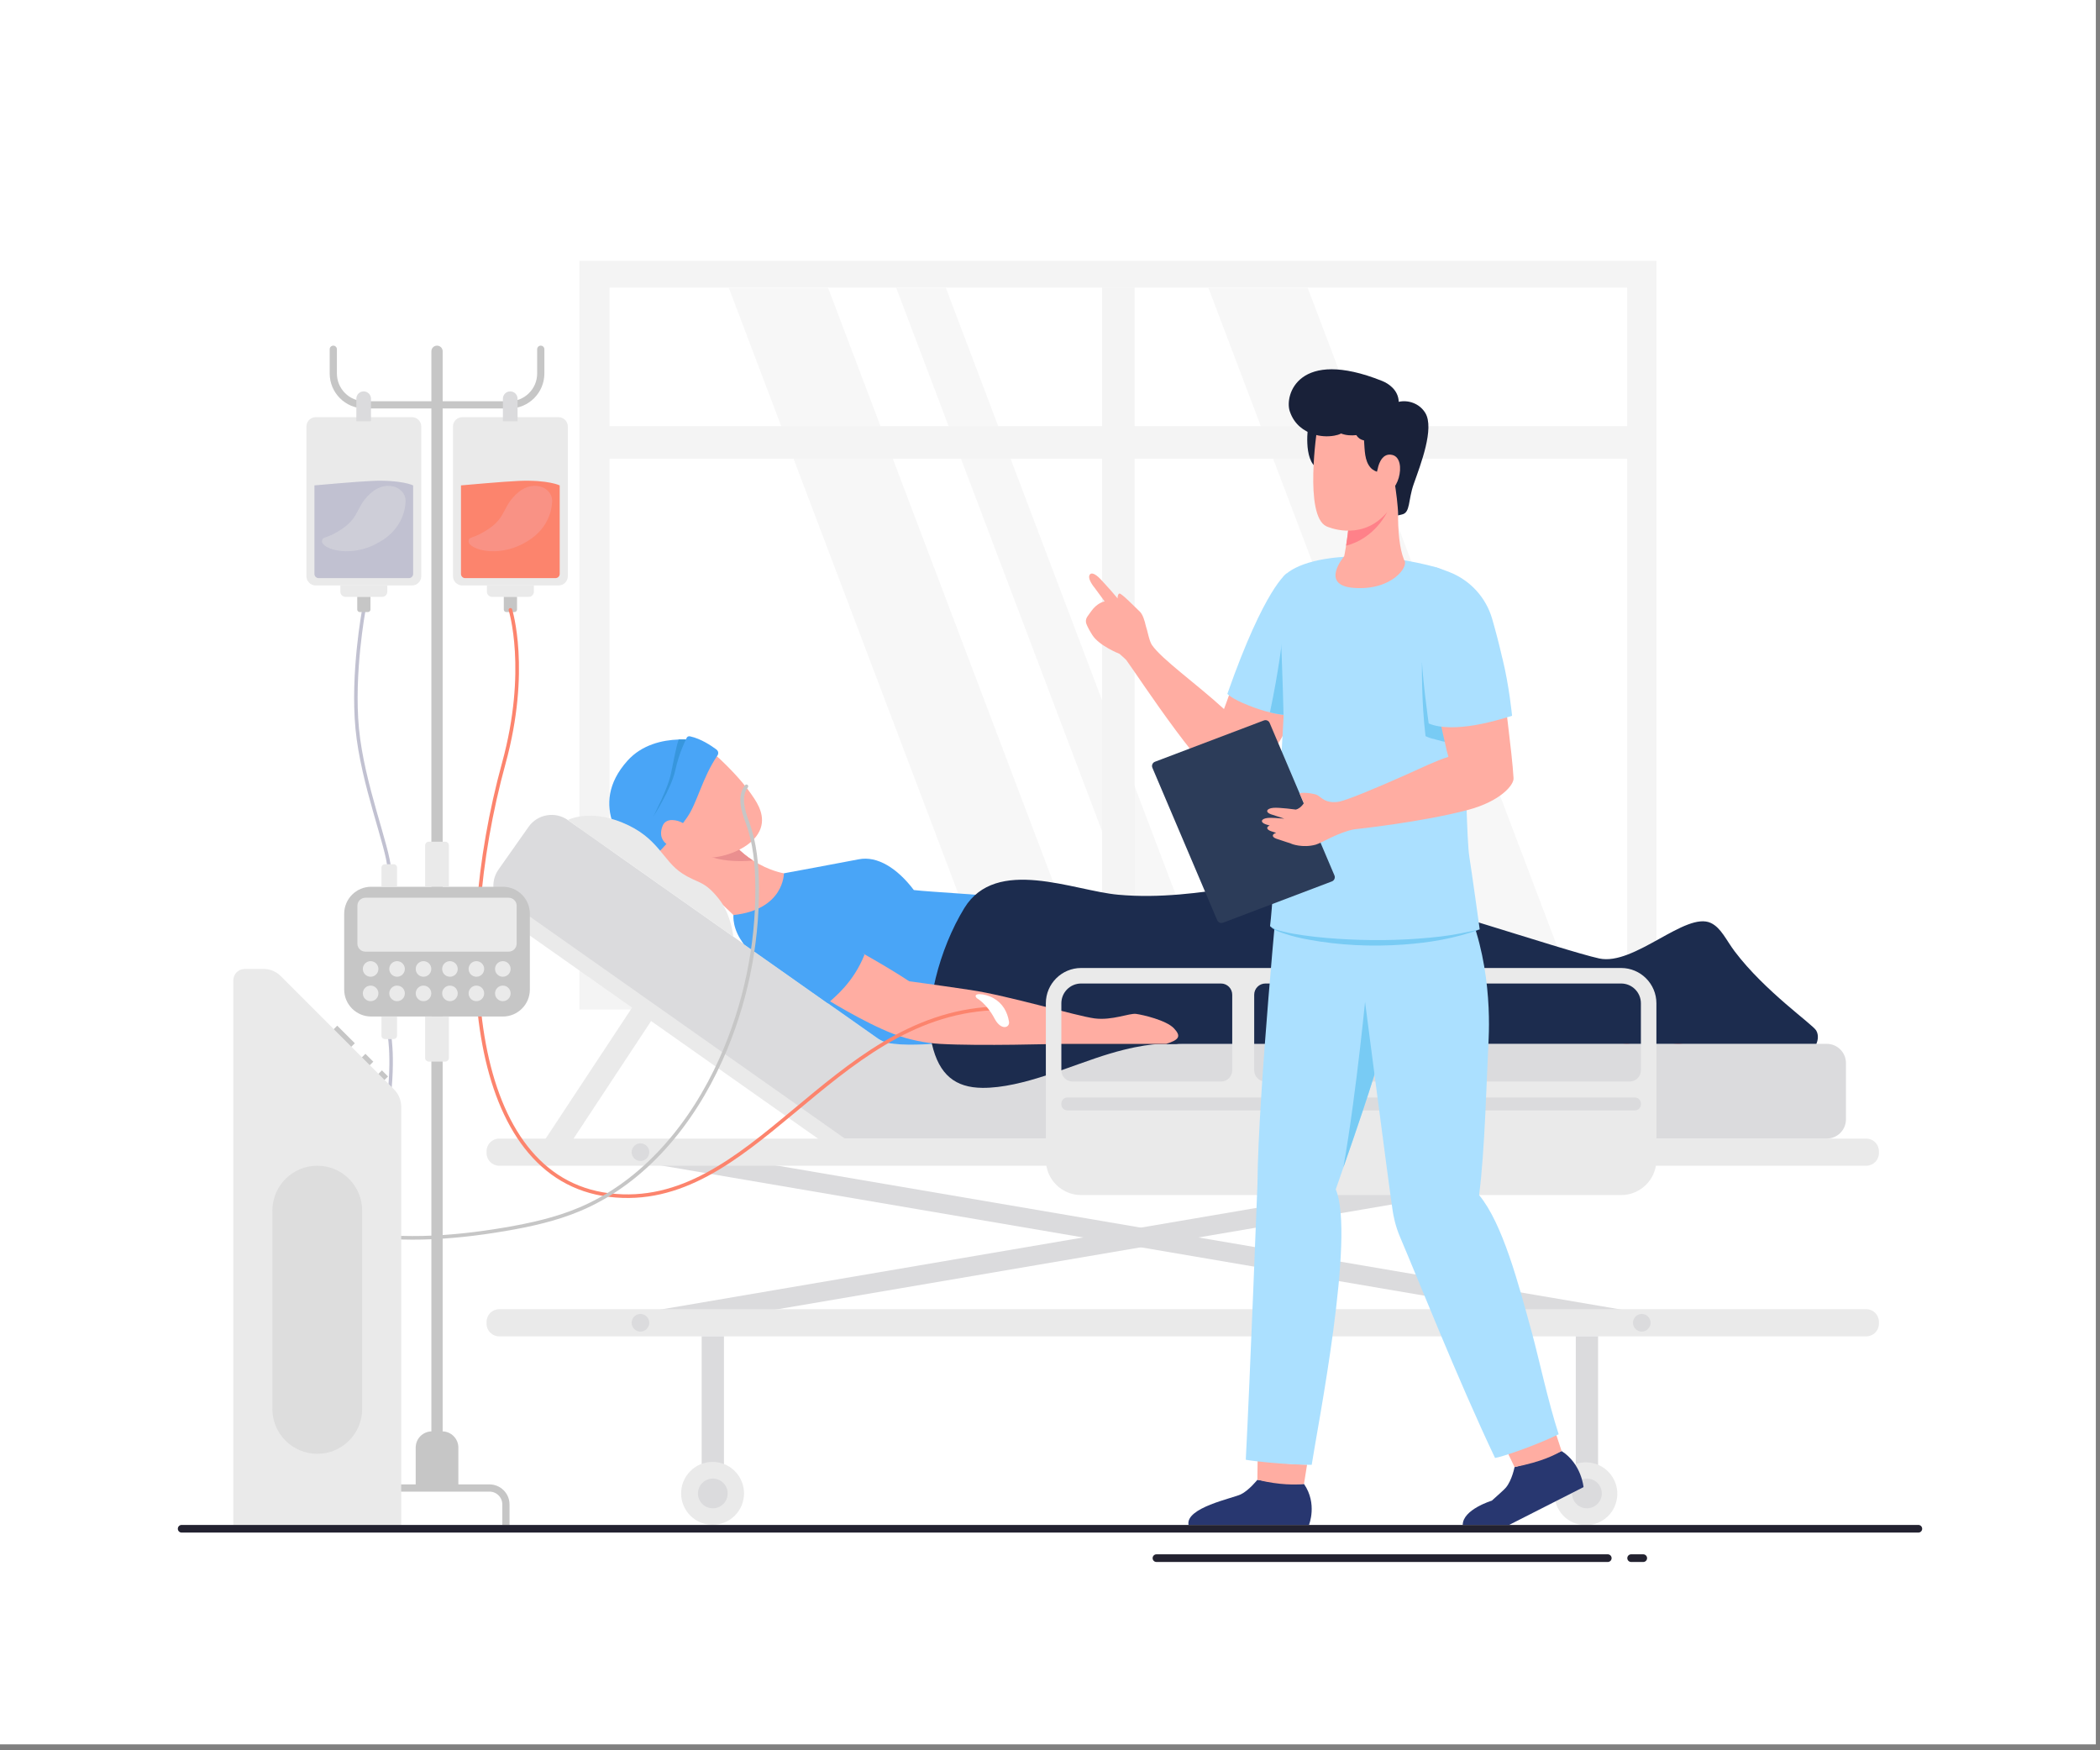 <svg xmlns="http://www.w3.org/2000/svg" xmlns:xlink="http://www.w3.org/1999/xlink" x="0px" y="0px" viewBox="0 0 600 500" style="enable-background:new 0 0 600 500;" xml:space="preserve"><rect x="0" y="0" width="600" height="500" fill="#808080" stroke="none"/><g id="BACKGROUND">	<g id="XMLID_63_">		<rect id="XMLID_64_" x="-1.186" y="-1.695" style="fill:#FFFFFF;" width="600" height="500"></rect>	</g></g><g id="OBJECTS">	<g id="XMLID_4_">		<g id="XMLID_27_" style="opacity:0.7;">			<rect id="XMLID_58_" x="165.561" y="74.519" style="fill:#EFEFEF;" width="307.698" height="213.872"></rect>			<rect id="XMLID_57_" x="174.148" y="82.137" style="fill:#FFFFFF;" width="290.755" height="197.995"></rect>			<polygon id="XMLID_56_" style="fill:#F4F4F4;" points="311.582,280.131 283.209,280.131 208.195,82.137 236.568,82.137    "></polygon>			<polygon id="XMLID_55_" style="fill:#F4F4F4;" points="448.61,280.131 420.237,280.131 345.224,82.137 373.597,82.137    "></polygon>			<polygon id="XMLID_54_" style="fill:#F4F4F4;" points="345.224,280.131 331.037,280.131 256.024,82.137 270.21,82.137    "></polygon>							<rect id="XMLID_43_" x="314.019" y="-21.675" transform="matrix(-1.836970e-16 1 -1 -1.836970e-16 445.062 -192.27)" style="fill:#EFEFEF;" width="9.295" height="296.141"></rect>			<rect id="XMLID_28_" x="314.878" y="82.137" style="fill:#EFEFEF;" width="9.295" height="198.112"></rect>		</g>		<g id="XMLID_334_">			<g id="XMLID_287_">				<g id="XMLID_261_">					<path id="XMLID_268_" style="fill:#DBDBDD;" d="M468.831,380.644c-0.155,0-0.311-0.013-0.468-0.039l-285.797-48.741      c-1.507-0.257-2.522-1.689-2.264-3.196c0.258-1.507,1.685-2.512,3.195-2.265l285.796,48.741      c1.508,0.257,2.522,1.689,2.265,3.195C471.328,379.69,470.156,380.644,468.831,380.644z"></path>				</g>				<g id="XMLID_259_">					<path id="XMLID_267_" style="fill:#DBDBDD;" d="M183.028,380.644c-1.325,0-2.496-0.954-2.727-2.304      c-0.257-1.507,0.757-2.938,2.264-3.195l285.797-48.741c1.505-0.247,2.938,0.758,3.196,2.265      c0.256,1.507-0.757,2.938-2.265,3.196l-285.796,48.741C183.339,380.631,183.182,380.644,183.028,380.644z"></path>				</g>				<path id="XMLID_1_" style="fill:#EAEAEA;" d="M533.225,333.012H142.627c-1.992,0-3.606-1.614-3.606-3.606v-0.542     c0-1.992,1.615-3.606,3.606-3.606h390.599c1.992,0,3.606,1.614,3.606,3.606v0.542     C536.831,331.397,535.217,333.012,533.225,333.012z"></path>				<path id="XMLID_260_" style="fill:#EAEAEA;" d="M533.225,381.753H142.627c-1.992,0-3.606-1.615-3.606-3.606v-0.542     c0-1.992,1.615-3.606,3.606-3.606h390.599c1.992,0,3.606,1.614,3.606,3.606v0.542     C536.831,380.138,535.217,381.753,533.225,381.753z"></path>				<path id="XMLID_262_" style="fill:#DBDBDD;" d="M521.912,298.188H255.689c-1.765,0-3.487-0.546-4.93-1.562l-88.521-62.366     c-3.636-2.561-8.66-1.691-11.221,1.945l-8.588,12.19c-2.561,3.636-1.691,8.659,1.945,11.221l90.954,64.079     c1.443,1.017,3.165,1.562,4.93,1.562h281.654c3.04,0,5.504-2.464,5.504-5.504v-16.062     C527.415,300.652,524.951,298.188,521.912,298.188z"></path>				<g id="XMLID_274_">					<g id="XMLID_273_">						<rect id="XMLID_266_" x="200.478" y="381.753" style="fill:#DBDBDD;" width="6.369" height="45.21"></rect>													<ellipse id="XMLID_271_" transform="matrix(0.707 -0.707 0.707 0.707 -242.023 268.969)" style="fill:#EAEAEA;" cx="203.662" cy="426.631" rx="8.992" ry="8.992"></ellipse>						<path id="XMLID_272_" style="fill:#DBDBDD;" d="M207.909,426.631c0,2.345-1.901,4.246-4.246,4.246       c-2.345,0-4.246-1.901-4.246-4.246c0-2.345,1.901-4.246,4.246-4.246C206.008,422.385,207.909,424.286,207.909,426.631z"></path>					</g>					<g id="XMLID_275_">						<rect id="XMLID_278_" x="450.225" y="381.753" style="fill:#DBDBDD;" width="6.369" height="45.21"></rect>													<ellipse id="XMLID_277_" transform="matrix(0.22 -0.975 0.975 0.22 -62.61 774.939)" style="fill:#EAEAEA;" cx="453.409" cy="426.631" rx="8.992" ry="8.992"></ellipse>						<path id="XMLID_276_" style="fill:#DBDBDD;" d="M457.656,426.631c0,2.345-1.901,4.246-4.246,4.246       c-2.345,0-4.246-1.901-4.246-4.246c0-2.345,1.901-4.246,4.246-4.246C455.754,422.385,457.656,424.286,457.656,426.631z"></path>					</g>				</g>				<g id="XMLID_280_">					<path id="XMLID_283_" style="fill:#EAEAEA;" d="M243.77,331.859c-0.441,0-0.886-0.131-1.274-0.405l-99.397-70.028      c-1-0.704-1.24-2.087-0.535-3.087c0.704-1,2.086-1.241,3.087-0.534l99.397,70.028c1,0.704,1.24,2.087,0.535,3.087      C245.152,331.533,244.467,331.859,243.77,331.859z"></path>				</g>				<g id="XMLID_281_">											<rect id="XMLID_282_" x="146.07" y="305.163" transform="matrix(0.551 -0.835 0.835 0.551 -180.748 281.143)" style="fill:#EAEAEA;" width="49.477" height="6.646"></rect>				</g>				<g id="XMLID_298_">					<circle id="XMLID_290_" style="fill:#DBDBDD;" cx="182.988" cy="377.875" r="2.518"></circle>					<path id="XMLID_299_" style="fill:#DBDBDD;" d="M185.506,329.135c0,1.391-1.127,2.518-2.518,2.518      c-1.391,0-2.518-1.127-2.518-2.518c0-1.391,1.127-2.518,2.518-2.518C184.379,326.617,185.506,327.744,185.506,329.135z"></path>					<path id="XMLID_304_" style="fill:#DBDBDD;" d="M471.598,377.875c0,1.391-1.127,2.518-2.518,2.518      c-1.391,0-2.518-1.127-2.518-2.518c0-1.391,1.127-2.518,2.518-2.518C470.47,375.357,471.598,376.485,471.598,377.875z"></path>				</g>			</g>			<g id="XMLID_339_">				<path id="XMLID_286_" style="fill:#F99C95;" d="M465.996,282.64c0,0,6.826,0.349,8.235,0.285     c1.409-0.064,4.894-8.226,7.712-10.724c2.818-2.498,2.838-6.283,4.651-6.089c2.039,0.218,2.464,2.695,2.144,4.872     c-0.32,2.177-2.754,9.607-3.266,13.834c-0.512,4.227-0.648,7.288-1.126,9.504c-0.406,1.879-1.651,3.9-4.901,3.882     c-3.352-0.019-4.745-1.89-6.603-2.594c-1.857-0.705-8.134-0.742-8.134-0.742L465.996,282.64z"></path>				<path id="XMLID_403_" style="fill:#FFADA2;" d="M198.375,242.358c0,0-2.318,7.346-0.576,8.627     c6.768,4.977,15.857,14.596,15.857,14.596s5.592,0.948,9.712-3.535c5.992-6.519,0.603-12.57,0.603-12.57     s-4.138-0.63-8.838-3.657c-1.585-1.026-3.252-2.324-4.834-3.982c-0.023-0.018-0.047-0.036-0.057-0.052     c-0.353-0.393-0.648-0.734-0.867-1.059L198.375,242.358z"></path>				<path id="XMLID_399_" style="fill:#EA8F8F;" d="M201.634,244.172c0,0,4.272,2.472,13.499,1.647     c-1.585-1.026-3.252-2.324-4.834-3.982c-0.023-0.018-0.047-0.036-0.057-0.052l-4.487,1.95L201.634,244.172z"></path>				<path id="XMLID_520_" style="fill:#FFADA2;" d="M203.039,255.284c0,0-8.041-10.109-1.002-10.229     c5.482-0.093,11.325-2.652,13.974-6.062c3.245-4.176,1.133-8.31-0.37-10.656c-2.69-4.197-6.105-7.856-10.058-11.619     c-4.5-4.284-20.191-5.053-26.421,4.618c-5.811,9.022-1.496,27.35,20.166,32.531C200.214,254.08,202.055,254.546,203.039,255.284     z"></path>				<path id="XMLID_510_" style="fill:#49A5F7;" d="M204.989,215.815c-4.317,6.305-5.79,13.569-8.665,17.68     c-7.284,10.385-11.714,13.033-11.714,13.033s-0.649,0.423-1.782-0.536c-4.338-3.658-15.145-15.743-3.565-28.662     c4.121-4.605,9.942-5.914,14.651-6.079c0.721-0.021,1.411-0.021,2.071,0c0.216-0.556,0.433-1.072,1.278-0.876     c3.029,0.67,5.945,2.637,7.346,3.668C205.689,214.826,204.989,215.815,204.989,215.815z"></path>				<path id="XMLID_401_" style="fill:#3796DD;" d="M195.984,211.251c0,0-1.916,3.627-3.07,8.912     c-1.123,5.11-5.996,12.703-6.305,13.177c0.247-0.474,4.173-8.036,5.048-12.147c0.824-3.895,1.566-8.067,2.256-9.942     C194.634,211.23,195.325,211.23,195.984,211.251z"></path>				<path id="XMLID_289_" style="fill:#49A5F7;" d="M304.783,258.808c-0.956-0.721-2.73-1.121-3.886-1.236     c-24.188-2.406-34.249-2.683-39.802-3.314c-4.759-6.304-10.502-9.808-15.699-8.791c-5.028,0.989-21.43,4.008-21.43,4.008     s0.154,10.334-14.414,11.931c0,0-0.423,4.121,3.049,8.335l38.285,26.973c0,0,1.375,0.923,2.648,1.195     c4.356,0.931,12.724,0.299,12.724,0.299l0-0.001h30.176c2.034,0,5.531-0.699,6.428-1.227c2.955-1.741,6.346-2.375,8.826-5.923     C317.81,282.296,307.184,268.241,304.783,258.808z"></path>				<path id="XMLID_464_" style="fill:#FFADA2;" d="M194.932,235.023c-1.248-0.694-4.624-1.652-5.633,0.942     c-2.762,7.098,8.731,7.93,9.865,4.865C200.147,238.169,196.501,235.896,194.932,235.023z"></path>				<path id="XMLID_331_" style="fill:#09085F;" d="M217.24,298.34"></path>				<path id="XMLID_388_" style="fill:#DD768C;" d="M288.057,284.423c0,0,0.007,0.011,0.026,0.015     c-0.007-0.011-0.015-0.022-0.015-0.022L288.057,284.423z"></path>				<path id="XMLID_332_" style="fill:#F1C9D6;" d="M253.54,279.956"></path>				<path id="XMLID_387_" style="fill:#13213A;" d="M302.863,296.979c0,0,3.879,1.227,13.12,1.227h18.023     c0,0,37.873-0.99,55.106-4.123c23.252,3.216,79.402,1.36,79.402,1.36l1.66-12.574c-20.459-3.243-77.462-15.932-81.988-16.621     c-25.487-3.88-50.959-8.28-67.951-7.983C301.052,278.274,302.863,296.979,302.863,296.979z"></path>				<path id="XMLID_340_" style="fill:#FFADA2;" d="M454.388,279.132c0,0,3.264,1.058,6.981,1.924     c1.374,0.32,10.191-5.445,13.682-6.858c3.491-1.412,4.775-4.974,6.419-4.185c1.848,0.887,1.422,3.363,0.392,5.309     c-1.03,1.945-5.806,8.134-7.702,11.947c-1.896,3.813-4.255,6.605-5.446,8.533c-1.01,1.636-2.86,3.124-5.916,2.021     c-3.153-1.138-3.487-2.95-5.002-4.234c-1.515-1.285-8.08-3.188-8.08-3.188L454.388,279.132z"></path>				<path id="XMLID_284_" style="fill:#1C2C4E;" d="M302.863,296.979c0,0,3.219,1.016,8.813,1.227c1.306,0.053,2.744,0.066,4.301,0     c0.409-0.013,0.871-0.013,1.372,0h18.72c0.158-0.026,0.317-0.053,0.462-0.079c13.839-2.717,27.889-9.736,41.899-14.868     c35.277,5.66,69.74,11.175,69.74,11.175l6.699-15.377c0,0-63.919-24.201-74.249-24.544c-22.981-0.792-75.837,4.296-75.837,4.296     s-0.594,4.431-1.538,15.249C302.078,287.425,302.863,296.979,302.863,296.979z"></path>				<path id="XMLID_414_" style="fill:#13213A;" d="M311.676,298.206c1.306,0.053,2.744,0.066,4.301,0H311.676z"></path>				<path id="XMLID_305_" style="fill:#1C2C4E;" d="M518.966,298.186l-185.739,0.021c0,0-5.285-0.453-16.103,2.771     c-10.818,3.215-24.85,9.88-36.451,9.788c-7.624-0.072-12.363-3.606-14.414-12.559c-2.308-10.056,2.102-27.158,9.272-38.811     c9.118-14.826,31.115-4.966,43.952-3.802c23.985,2.184,45.508-6.697,62.507-3.431c17,3.266,64.866,19.441,74.912,21.636     c10.045,2.195,24.768-13.548,31.928-10.128c2.923,1.391,4.359,4.882,6.814,8.133c8.604,11.396,22.261,20.797,23.291,22.6     C519.863,296.033,519.121,297.846,518.966,298.186z"></path>			</g>			<path id="XMLID_297_" style="fill:#EAEAEA;" d="M162.239,234.26c0,0,5.946-3.218,15.54,0.71    c10.512,4.303,11.448,10.913,17.257,14.617c4.536,2.892,6.116,1.865,10.367,7.212c3.5,4.402,4.133,10.784,4.133,10.784    L162.239,234.26z"></path>			<g id="XMLID_333_">				<path id="XMLID_296_" style="fill:#FFADA2;" d="M242.686,270.193c0,0,10.646,5.828,17.086,10.131c0,0,6.819,0.888,17.558,2.49     c10.739,1.602,30.393,7.469,35.416,8.113c5.023,0.644,9.917-1.546,11.848-1.288c1.932,0.258,8.629,1.803,10.818,4.121     c2.189,2.318,1.421,3.282-2.185,4.441h-31.042c0,0-22.344,0.655-33.613,0.004c-4.126-0.238-8.939-1.172-13.265-2.835     c-8.591-3.303-19.939-10.42-19.939-10.42L242.686,270.193z"></path>				<path id="XMLID_303_" style="fill:#49A5F7;" d="M247.003,272.707c-3.173,8.005-8.598,12.17-10.463,13.901l-23.938-16.868     c-3.297-3.651,5.116-7.982,5.116-7.982C230.452,257.122,239.276,265.217,247.003,272.707z"></path>			</g>			<g id="XMLID_288_">				<path id="XMLID_265_" style="fill:#EAEAEA;" d="M463.178,276.526H308.895c-5.558,0-10.081,4.522-10.081,10.081v44.709     c0,5.558,4.522,10.08,10.081,10.08h154.284c5.558,0,10.08-4.522,10.08-10.08v-44.709     C473.258,281.047,468.737,276.526,463.178,276.526z M413.73,284.166v21.585c0,1.773-1.437,3.21-3.21,3.21h-48.968     c-1.772,0-3.209-1.437-3.209-3.21v-21.585c0-1.772,1.437-3.209,3.209-3.209h48.968     C412.293,280.957,413.73,282.393,413.73,284.166z M303.245,305.751v-19.144c0-3.12,2.53-5.65,5.65-5.65h39.961     c1.773,0,3.209,1.437,3.209,3.209v21.585c0,1.773-1.437,3.21-3.209,3.21h-42.402     C304.682,308.961,303.245,307.524,303.245,305.751z M465.618,308.961h-42.402c-1.773,0-3.21-1.437-3.21-3.21v-21.585     c0-1.772,1.437-3.209,3.21-3.209h39.962c3.12,0,5.649,2.529,5.649,5.649v19.145     C468.828,307.524,467.391,308.961,465.618,308.961z"></path>				<path id="XMLID_279_" style="fill:#DBDBDD;" d="M467.111,317.204H304.962c-0.948,0-1.717-0.769-1.717-1.717v-0.258     c0-0.948,0.769-1.717,1.717-1.717h162.148c0.948,0,1.717,0.769,1.717,1.717v0.258     C468.828,316.436,468.059,317.204,467.111,317.204z"></path>			</g>		</g>		<g id="XMLID_381_">			<path id="XMLID_409_" style="fill:#283770;" d="M446.171,414.521c0,0-5.158,2.422-13.441,4.573c0,0-0.729,3.761-2.451,5.835    c-0.564,0.695-2.208,2.074-4.046,3.758l-0.001-0.001c0,0-8.309,2.525-8.309,6.937h13.253l21.263-10.802    C452.441,424.821,451.851,418.143,446.171,414.521z"></path>			<path id="XMLID_408_" style="fill:#283770;" d="M339.577,435.62h34.416c0,0,2.487-6.023-1.425-11.705    c0,0-5.186,0.281-13.309-1.189c0,0-2.413,3.045-4.754,4.171C352.151,428.034,338.669,430.682,339.577,435.62z"></path>			<path id="XMLID_509_" style="fill:#FFADA2;" d="M359.253,422.72c6.446,1.603,11.111,1.441,13.313,1.198    c0.272-1.581,0.569-3.453,0.884-5.523c-6.321-0.119-11.552-0.917-14.128-1.389C359.293,419.213,359.27,421.142,359.253,422.72z"></path>			<path id="XMLID_405_" style="fill:#ABE0FF;" d="M394.557,300.779l-1.257-20.961l-2.169-28.382c-4.04,0.15-7.9,0.299-11.042,0.434    c-9.755,0.404-14.692-0.494-14.692-0.494c0,0.006-5.932,61.036-6.119,86.789c0,0-2.125,55.534-3.34,78.842    c2.379,0.437,11.847,1.448,18.834,1.448c1.628-10.705,12.527-65.453,6.874-78.686c0.658-1.9,2.169-6.179,2.169-6.239    C387.405,323.236,391.939,310.04,394.557,300.779z"></path>			<path id="XMLID_406_" style="fill:#78CBF4;" d="M383.815,333.53c3.591-10.294,8.124-23.49,10.742-32.751l-4.07-19.33    C390.488,281.448,387.69,311.536,383.815,333.53z"></path>			<path id="XMLID_469_" style="fill:#FFADA2;" d="M446.172,414.521c-0.536-1.614-1.203-3.641-1.949-5.927    c-7.515,3.681-12.111,4.701-14.151,4.977c0.933,1.911,1.827,3.762,2.66,5.523C440.783,417.528,444.302,415.551,446.172,414.521z"></path>			<path id="XMLID_467_" style="fill:#ABE0FF;" d="M437.666,380.644c-3.805-13.868-8.32-31.12-15.064-39.249    c1.641-12.616,2.114-32.565,2.729-44.841c0.408-8.981-0.163-30.368-10.915-46.128c0,0-13.332,0.762-25.232,1.502v27.892    c0,0,7.87,60.732,8.747,66.238c0.181,1.095,0.669,4.042,2.137,7.449c4.53,10.516,16.359,40.415,27.088,62.987    c1.819-0.247,11.48-3.491,18.18-6.773C442.329,400.509,439.563,387.569,437.666,380.644z"></path>			<path id="XMLID_404_" style="fill:#FFADA2;" d="M353.894,190.993c-1.671,4.488-3.495,9.818-4.18,11.556    c-8.049-7.348-17.729-14.176-20.572-18.266c-0.822-1.182-1.294-4.21-1.765-5.48c-0.311-1.422-0.86-3.274-1.721-4.092    c-1.492-1.417-5.194-5.213-5.803-5.157c-0.304,0.028-0.562,0.564-0.545,1.383c-1.23-1.472-2.641-3.116-4.741-5.359    c-2.039-2.177-2.862-1.794-3.112-1.532c-1.043,1.088,1.189,3.752,1.306,3.888l2.865,3.888c0,0-1.514,0.155-3.168,1.933    c-0.529,0.568-1.852,2.493-1.852,2.493c-0.387,0.603-0.464,1.347-0.199,2.012c0.276,0.694,0.778,1.722,1.685,3.151    c1.975,3.112,7.753,5.36,7.76,5.363c0.957,0.801,1.943,1.784,1.946,1.787c3.608,4.94,24.038,36.365,29.968,36.369    c4.617,0.003,12.26-8.112,19.199-23.469C367.181,200.025,360.466,194.982,353.894,190.993z"></path>			<path id="XMLID_402_" style="fill:#ABE0FF;" d="M350.675,198.204c0,0,1.107,1.389,6.224,3.379    c1.032,0.419,2.139,0.823,3.322,1.182c0.958,0.314,1.96,0.583,3.007,0.823l0.419,0.105c1.541,0.344,3.157,0.583,4.848,0.628    l-0.15-17.505l-0.642-23.057C367.702,163.759,361.46,167.533,350.675,198.204z"></path>			<path id="XMLID_514_" style="fill:#78CBF4;" d="M368.497,204.317c-1.69-0.041-3.307-0.278-4.853-0.628l-0.412-0.103    c-0.134-0.031-0.258-0.062-0.392-0.093c2.534-11.92,3.585-21.234,3.668-21.986c0.01-0.031,0.01-0.051,0.01-0.051l1.824,5.357    L368.497,204.317z"></path>			<path id="XMLID_400_" style="fill:#ABE0FF;" d="M419.794,244.63c0.685,4.274,2.983,20.863,2.983,20.863s-1.75,0.495-3.092,0.907    c-4.11,1.274-19.874,4.223-39.364,2.307c-15.631-1.537-17.451-4.156-17.451-4.156c0.288-2.206,0.658-6.891,1.069-12.7    c-0.082-0.658,0-1.398,0.151-2.206c1.233-18.084,2.631-44.758,2.645-44.937c-0.439-20.92-1.891-38.004,0.055-40.1    c3.137-3.384,11.358-6.055,24.66-5.658c4.617,0.151,12.111,1.26,18.769,3.069c0,0,0.041,0.028,0.082,0.041    c0.644,0.205,4.987,1.822,9.48,6.631c1.507,1.603,3.041,3.562,4.439,5.946c-0.315,7.48-1.932,20.907-2.85,32.524    c-0.123,1.48-2.014,8.33-2.672,11.439C418.698,218.599,419.109,240.355,419.794,244.63z"></path>			<path id="XMLID_383_" style="fill:#78CBF4;" d="M422.777,265.493c-7.034,2.599-14.338,3.802-21.803,4.339    c-9.044,0.651-18.3,0.233-27.221-1.429c-2.166-0.404-4.327-0.889-6.42-1.583c-1.463-0.484-3.442-1.04-4.463-2.27    c0.938,0.918,2.61,1.27,3.841,1.585c1.875,0.48,3.797,0.787,5.711,1.06c4.305,0.614,8.662,0.963,13.005,1.168    c8.786,0.415,17.613,0.188,26.351-0.85C415.512,267.069,419.113,266.298,422.777,265.493z"></path>			<path id="XMLID_515_" style="fill:#78CBF4;" d="M421.371,207.161c-0.072,0.845-0.711,3.421-1.37,6.058    c-7.624-1.144-10.21-2.102-10.21-2.102c-0.577-0.051-1.69-0.433-2.493-0.824c-1.216-9.932-1.02-20.987-1.02-20.987l8.119,2.411    L421.371,207.161z"></path>			<g id="XMLID_390_">				<path id="XMLID_397_" style="fill:#192139;" d="M373.804,121.397c0,0-1.639,9.987,2.675,12.432     c3.581,2.029,3.596-3.908,3.596-3.908l0.211-5.8L373.804,121.397z"></path>				<path id="XMLID_396_" style="fill:#FFADA2;" d="M386.709,167.936c-9.741-0.767-2.658-9.028-2.658-9.028s0.247-1.165,0.548-3.014     c0.274-1.686,0.589-3.959,0.767-6.453c0.014-0.178,0.027-0.37,0.041-0.548l5.63-2.808l8.796-6.905     c0,0-1.466,13.878,1.343,20.811C402.71,161.607,397.847,168.813,386.709,167.936z"></path>				<path id="XMLID_395_" style="fill:#FF8189;" d="M396.326,146.276c0,0-3.427,7.496-11.727,9.618     c0.274-1.686,0.589-3.959,0.767-6.453l5.672-3.356L396.326,146.276z"></path>				<path id="XMLID_394_" style="fill:#FFADA2;" d="M376.336,122.394c0,0-3.83,24.924,2.639,27.957c0,0,9.246,4.336,16.543-3.146     c2.102-2.155,3.674-4.759,4.798-7.552c1.825-4.536,4.673-12.974,3.227-18.483C401.483,113.324,379.06,104.327,376.336,122.394z"></path>				<path id="XMLID_393_" style="fill:#192139;" d="M407.231,117.969c-1.717-2.833-5.059-3.778-7.592-3.177     c-0.107-3.391-2.927-5.24-4.744-5.967c-23.929-9.573-27.91,4.036-26.401,8.629c1.295,3.941,4.224,5.744,6.712,6.567     c1.921,0.636,3.985,0.782,5.98,0.44c0.717-0.123,1.435-0.317,1.969-0.624c1.439,0.564,2.944,0.611,4.37,0.465     c0.417,0.685,1.098,1.292,2.197,1.509c0.217,2.74,0.105,5.814,1.893,7.808c1.252,1.395,3.704,1.76,6.258,1.679     c0.229,0.626,0.423,1.337,0.55,2.171c0.427,2.785,1.046,7.125,1.027,9.764l1.079-0.257c2.492-0.518,1.733-4.027,3.408-8.753     C405.905,132.673,409.892,122.361,407.231,117.969z"></path>				<path id="XMLID_392_" style="fill:#2C3C59;" d="M329.252,219.323l18.528,43.567c0.272,0.638,0.999,0.949,1.647,0.703     l31.111-11.8c0.686-0.26,1.018-1.039,0.731-1.714l-3.978-9.356l-4.279-10.084l-0.239-0.568c-0.015-0.015-0.015-0.045-0.03-0.06     l-2.469-5.805l-7.519-17.694c-0.271-0.638-0.999-0.949-1.647-0.703l-31.125,11.8     C329.297,217.869,328.965,218.648,329.252,219.323z"></path>			</g>			<path id="XMLID_384_" style="fill:#FFADA2;" d="M394.676,140.242c4.557,2.487,7.647-9.138,3.155-10.275    c-3.407-0.863-4.197,3.945-4.197,3.945S392.073,138.822,394.676,140.242z"></path>			<path id="XMLID_513_" style="fill:#FFADA2;" d="M386.898,236.915c-4.461,0.835-9.468,3.956-10.941,4.368    c-3.761,1.051-7.057-0.216-7.088-0.299c-1.463-0.474-3.379-1.102-4.121-1.36c-1.442-0.495-1.411-1.329-0.124-1.69    c-0.628-0.206-1.164-0.381-1.484-0.494c-1.339-0.464-1.391-1.216-0.361-1.607c-0.495-0.144-0.907-0.268-1.144-0.35    c-1.69-0.587-1.36-1.648,0.68-1.834c0.855-0.082,2.874,0.062,4.636,0.216c-1.411-0.453-3.122-1.01-3.812-1.247    c-1.69-0.587-1.36-1.659,0.67-1.844c1.69-0.155,6.439,0.495,6.439,0.495c0.62-0.129,1.545-0.687,2.263-1.804l-1.228-2.887    c1.954-0.322,4.435,0.26,4.868,0.456c0.896,0.392,1.288,1.03,2.493,1.597c1.473,0.701,3.111,0.546,4.028,0.371    c2.504-0.556,10.427-3.822,19.246-7.768c4.142-1.844,8.366-3.925,11.91-5.028c-0.526-1.813-0.526-1.999-0.979-3.997    c-0.969-4.101-1.793-8.294-2.38-11.549c-0.608-3.369-0.968-5.677-0.968-5.677l18.761-7.779c0,0,0.474,3.256,1.092,7.871    c0.443,3.348,0.958,7.397,1.453,11.457v0.021c0.732,6.058,1.422,12.065,1.628,15.671c0.229,1.989-3.799,6.694-13.007,9.141    C406.073,234.914,386.898,236.915,386.898,236.915z"></path>			<path id="XMLID_382_" style="fill:#ABE0FF;" d="M429.292,188.196c-0.026-0.107-0.061-0.206-0.089-0.313    c-0.947-4.162-1.97-7.983-2.882-11.136c-1.758-6.074-6.264-10.981-12.149-13.295c-0.359-0.141-0.688-0.268-0.988-0.382    c-0.615-0.238-1.156-0.434-1.607-0.592c-0.016-0.006-0.034-0.012-0.034-0.012l0,0c-0.76-0.265-1.239-0.412-1.239-0.412    l3.919,10.099l0.621,2.243l-8.763,10.128c0,7.473,2.119,22.144,2.119,22.144c3.591,1.52,8.686,1.23,13.167,0.485    c5.37-0.922,10.654-2.68,10.654-2.68S431.218,196.011,429.292,188.196z"></path>		</g>		<g id="XMLID_313_">			<path id="XMLID_20_" style="fill:#C6C6C6;" d="M123.252,425.079h3.224V100.35c0-0.89-0.722-1.612-1.612-1.612l0,0    c-0.89,0-1.612,0.722-1.612,1.612V425.079z"></path>			<g id="XMLID_300_">				<path id="XMLID_24_" style="fill:#C6C6C6;" d="M104.195,116.682h41.34c5.523,0,10-4.477,10-10v-6.914     c0-0.569-0.461-1.03-1.03-1.03l0,0c-0.569,0-1.03,0.461-1.03,1.03v6.914c0,4.385-3.555,7.939-7.939,7.939h-41.34     c-4.385,0-7.939-3.555-7.939-7.939v-6.914c0-0.569-0.461-1.03-1.03-1.03l0,0c-0.569,0-1.03,0.461-1.03,1.03v6.914     C94.195,112.204,98.672,116.682,104.195,116.682z"></path>			</g>			<path id="XMLID_23_" style="fill:#C6C6C6;" d="M118.769,425.079h12.192v-11.548c0-2.561-2.076-4.636-4.636-4.636h-2.919    c-2.561,0-4.636,2.076-4.636,4.636V425.079z"></path>			<path id="XMLID_306_" style="fill:none;stroke:#C6C6C6;stroke-width:2.061;stroke-miterlimit:10;" d="M105.184,435.624v-5.857    c0-2.589,2.099-4.688,4.688-4.688h14.993h14.993c2.589,0,4.688,2.099,4.688,4.688v5.857"></path>			<g id="XMLID_285_">				<path id="XMLID_311_" style="fill:#EAEAEA;" d="M140.608,170.514h10.445c0.82,0,1.486-0.665,1.486-1.486v-1.777h-13.417v1.777     C139.122,169.848,139.787,170.514,140.608,170.514z"></path>				<path id="XMLID_301_" style="fill:#EAEAEA;" d="M132.088,167.251h27.486c1.472,0,2.665-1.193,2.665-2.665v-42.749     c0-1.472-1.193-2.665-2.665-2.665h-27.486c-1.472,0-2.665,1.193-2.665,2.665v42.749     C129.423,166.058,130.616,167.251,132.088,167.251z"></path>				<path id="XMLID_302_" style="fill:#FC846D;" d="M132.913,165.152h25.796c0.665,0,1.204-0.539,1.204-1.204v-25.287     c0,0-3.252-1.61-11.591-1.288c-4.163,0.161-16.613,1.288-16.613,1.288v25.287C131.709,164.613,132.248,165.152,132.913,165.152z     "></path>				<path id="XMLID_309_" style="fill:#F99285;" d="M157.706,143.834c0,0-0.107,5.847-5.731,9.916     c-8.811,6.375-18.309,3.136-18.094,0.837c0.146-1.567,1.198-0.365,6.027-3.713c4.83-3.348,3.686-6.461,8.204-10.26     C152.684,136.77,158.415,139.52,157.706,143.834z"></path>			</g>			<path id="XMLID_308_" style="fill:#DBDBDD;" d="M145.779,111.809L145.779,111.809c1.156,0,2.093,0.937,2.093,2.093v6.428h-4.186    v-6.428C143.686,112.746,144.623,111.809,145.779,111.809z"></path>			<path id="XMLID_312_" style="fill:#C6C6C6;" d="M144.67,174.85h2.32c0.402,0,0.729-0.326,0.729-0.729v-3.607h-3.778v3.607    C143.942,174.523,144.268,174.85,144.67,174.85z"></path>			<path id="XMLID_9_" style="fill:none;stroke:#C1C1D1;stroke-linecap:round;stroke-miterlimit:10;" d="M103.956,174.216    c0,0-3.403,18.089-1.889,33.964c1.515,15.875,8.916,34,9.153,40.125"></path>			<path id="XMLID_26_" style="fill:none;stroke:#C1C1D1;stroke-linecap:round;stroke-miterlimit:10;" d="M111.219,295.555    c0,0,1.862,9.25-1.388,26.75"></path>			<g id="XMLID_19_">				<path id="XMLID_42_" style="fill:#EAEAEA;" d="M98.733,170.514h10.445c0.821,0,1.486-0.665,1.486-1.486v-1.777H97.247v1.777     C97.247,169.848,97.912,170.514,98.733,170.514z"></path>				<path id="XMLID_40_" style="fill:#EAEAEA;" d="M90.213,167.251h27.486c1.472,0,2.665-1.193,2.665-2.665v-42.749     c0-1.472-1.193-2.665-2.665-2.665H90.213c-1.472,0-2.665,1.193-2.665,2.665v42.749     C87.548,166.058,88.741,167.251,90.213,167.251z"></path>				<path id="XMLID_22_" style="fill:#C1C1D1;" d="M91.038,165.152h25.796c0.665,0,1.204-0.539,1.204-1.204v-25.287     c0,0-3.252-1.61-11.591-1.288c-4.163,0.161-16.613,1.288-16.613,1.288v25.287C89.834,164.613,90.373,165.152,91.038,165.152z"></path>				<path id="XMLID_21_" style="fill:#CECED8;" d="M115.831,143.834c0,0-0.107,5.847-5.731,9.916     c-8.811,6.375-18.309,3.136-18.094,0.837c0.146-1.567,1.198-0.365,6.027-3.713c4.829-3.348,3.686-6.461,8.203-10.26     C110.809,136.77,116.54,139.52,115.831,143.834z"></path>			</g>			<path id="XMLID_18_" style="fill:#DBDBDD;" d="M103.904,111.809L103.904,111.809c1.156,0,2.093,0.937,2.093,2.093v6.428h-4.185    v-6.428C101.811,112.746,102.748,111.809,103.904,111.809z"></path>			<path id="XMLID_12_" style="fill:#C6C6C6;" d="M102.795,174.85h2.32c0.402,0,0.729-0.326,0.729-0.729v-3.607h-3.778v3.607    C102.067,174.523,102.393,174.85,102.795,174.85z"></path>			<path id="XMLID_538_" style="fill:none;stroke:#FC846D;stroke-width:1.03;stroke-linecap:round;stroke-miterlimit:10;" d="    M145.831,174.216c0,0,5.417,17.172-1.889,43.819c-14.983,54.644-10.055,118.428,30.133,123.36    c41.057,5.039,62.945-51.006,109.457-53.3"></path>			<path id="XMLID_540_" style="fill:#FFFFFF;" d="M279.1,285.154c0,0,2.759,1.46,5.056,5.817c1.872,3.552,4.408,2.631,4.131,0.901    c-0.439-2.747-1.758-5.203-4.422-6.718C281.201,283.639,277.597,283.587,279.1,285.154z"></path>			<g id="XMLID_537_">				<path id="XMLID_314_" style="fill:#C6C6C6;" d="M143.672,290.389h-37.615c-4.263,0-7.718-3.456-7.718-7.718v-21.632     c0-4.263,3.456-7.718,7.718-7.718h37.615c4.263,0,7.718,3.456,7.718,7.718v21.632     C151.39,286.933,147.934,290.389,143.672,290.389z"></path>				<path id="XMLID_389_" style="fill:#EAEAEA;" d="M145.327,271.854h-40.926c-1.264,0-2.289-1.025-2.289-2.289v-10.821     c0-1.264,1.025-2.289,2.289-2.289h40.926c1.264,0,2.289,1.025,2.289,2.289v10.821     C147.616,270.83,146.592,271.854,145.327,271.854z"></path>				<g id="XMLID_398_">					<path id="XMLID_391_" style="fill:#EAEAEA;" d="M108.116,276.798c0,1.229-0.997,2.226-2.226,2.226      c-1.229,0-2.226-0.996-2.226-2.226c0-1.229,0.997-2.226,2.226-2.226C107.119,274.572,108.116,275.569,108.116,276.798z"></path>					<path id="XMLID_407_" style="fill:#EAEAEA;" d="M115.671,276.798c0,1.229-0.997,2.226-2.226,2.226      c-1.229,0-2.226-0.996-2.226-2.226c0-1.229,0.997-2.226,2.226-2.226C114.675,274.572,115.671,275.569,115.671,276.798z"></path>					<path id="XMLID_468_" style="fill:#EAEAEA;" d="M123.227,276.798c0,1.229-0.997,2.226-2.226,2.226      c-1.229,0-2.226-0.996-2.226-2.226c0-1.229,0.997-2.226,2.226-2.226C122.23,274.572,123.227,275.569,123.227,276.798z"></path>					<path id="XMLID_511_" style="fill:#EAEAEA;" d="M130.782,276.798c0,1.229-0.997,2.226-2.226,2.226      c-1.229,0-2.226-0.996-2.226-2.226c0-1.229,0.997-2.226,2.226-2.226C129.786,274.572,130.782,275.569,130.782,276.798z"></path>					<circle id="XMLID_518_" style="fill:#EAEAEA;" cx="136.112" cy="276.798" r="2.226"></circle>					<circle id="XMLID_524_" style="fill:#EAEAEA;" cx="143.667" cy="276.798" r="2.226"></circle>				</g>				<g id="XMLID_527_">					<path id="XMLID_533_" style="fill:#EAEAEA;" d="M108.116,283.781c0,1.229-0.997,2.226-2.226,2.226      c-1.229,0-2.226-0.997-2.226-2.226c0-1.229,0.997-2.226,2.226-2.226C107.119,281.556,108.116,282.552,108.116,283.781z"></path>					<path id="XMLID_532_" style="fill:#EAEAEA;" d="M115.671,283.781c0,1.229-0.997,2.226-2.226,2.226      c-1.229,0-2.226-0.997-2.226-2.226c0-1.229,0.997-2.226,2.226-2.226C114.675,281.556,115.671,282.552,115.671,283.781z"></path>					<path id="XMLID_531_" style="fill:#EAEAEA;" d="M123.227,283.781c0,1.229-0.997,2.226-2.226,2.226      c-1.229,0-2.226-0.997-2.226-2.226c0-1.229,0.997-2.226,2.226-2.226C122.23,281.556,123.227,282.552,123.227,283.781z"></path>					<path id="XMLID_530_" style="fill:#EAEAEA;" d="M130.782,283.781c0,1.229-0.997,2.226-2.226,2.226      c-1.229,0-2.226-0.997-2.226-2.226c0-1.229,0.997-2.226,2.226-2.226C129.786,281.556,130.782,282.552,130.782,283.781z"></path>					<path id="XMLID_529_" style="fill:#EAEAEA;" d="M138.337,283.781c0,1.229-0.996,2.226-2.226,2.226      c-1.229,0-2.226-0.997-2.226-2.226c0-1.229,0.997-2.226,2.226-2.226C137.341,281.556,138.337,282.552,138.337,283.781z"></path>					<path id="XMLID_528_" style="fill:#EAEAEA;" d="M145.893,283.781c0,1.229-0.997,2.226-2.226,2.226      c-1.229,0-2.226-0.997-2.226-2.226c0-1.229,0.997-2.226,2.226-2.226C144.896,281.556,145.893,282.552,145.893,283.781z"></path>				</g>				<g id="XMLID_534_">					<path id="XMLID_526_" style="fill:#EAEAEA;" d="M128.264,253.32h-6.799v-11.812c0-0.588,0.476-1.064,1.064-1.064h4.671      c0.588,0,1.064,0.476,1.064,1.064V253.32z"></path>					<path id="XMLID_535_" style="fill:#EAEAEA;" d="M121.465,290.389h6.799v11.812c0,0.587-0.476,1.064-1.064,1.064h-4.671      c-0.588,0-1.064-0.476-1.064-1.064V290.389z"></path>					<path id="XMLID_539_" style="fill:#EAEAEA;" d="M113.446,253.32h-4.452v-5.467c0-0.536,0.435-0.971,0.971-0.971h2.509      c0.536,0,0.971,0.435,0.971,0.971V253.32z"></path>				</g>				<path id="XMLID_541_" style="fill:#EAEAEA;" d="M108.994,290.389h4.452v5.467c0,0.536-0.435,0.971-0.971,0.971h-2.509     c-0.536,0-0.971-0.435-0.971-0.971V290.389z"></path>			</g>		</g>		<g id="XMLID_7_">							<path id="XMLID_17_" style="fill:none;stroke:#C6C6C6;stroke-width:1.03;stroke-linecap:round;stroke-linejoin:round;stroke-miterlimit:10;" d="    M97.187,351.535c15.454,3.309,31.545,2.282,47.124-0.376c7.287-1.243,14.563-2.854,21.373-5.732    c18.487-7.814,32.106-24.493,40.308-42.811c6.89-15.388,10.441-32.26,10.339-49.119c-0.038-6.351-0.609-12.794-2.848-18.738    c-1.253-3.327-2.372-7.311-0.217-10.139"></path>							<rect id="XMLID_16_" x="97.147" y="292.707" transform="matrix(0.707 -0.707 0.707 0.707 -180.731 156.194)" style="fill:#C6C6C6;" width="2.06" height="7.103"></rect>							<rect id="XMLID_15_" x="103.812" y="301.329" transform="matrix(0.707 -0.707 0.707 0.707 -183.488 162.852)" style="fill:#C6C6C6;" width="2.06" height="3.187"></rect>							<rect id="XMLID_14_" x="108.279" y="306.158" transform="matrix(0.707 -0.707 0.707 0.707 -185.341 167.325)" style="fill:#C6C6C6;" width="2.06" height="2.463"></rect>			<path id="XMLID_3_" style="fill:#EAEAEA;" d="M66.665,435.62V280.051c0-1.797,1.456-3.253,3.253-3.253h5.406    c1.823,0,3.57,0.724,4.859,2.013l32.386,32.386c1.325,1.325,2.069,3.122,2.069,4.995v119.432L66.665,435.62z"></path>			<path id="XMLID_2_" style="fill:#DDDDDD;" d="M90.651,415.31L90.651,415.31c-7.086,0-12.83-5.744-12.83-12.83v-56.638    c0-7.086,5.744-12.83,12.83-12.83l0,0c7.086,0,12.83,5.744,12.83,12.83v56.638C103.481,409.565,97.737,415.31,90.651,415.31z"></path>		</g>		<g id="XMLID_13_">			<path id="XMLID_10_" style="fill:#232230;" d="M548.097,437.814H51.903c-0.605,0-1.095-0.49-1.095-1.095    c0-0.605,0.49-1.095,1.095-1.095h496.195c0.605,0,1.095,0.49,1.095,1.095C549.193,437.324,548.703,437.814,548.097,437.814z"></path>			<path id="XMLID_8_" style="fill:#232230;" d="M459.363,446.209H330.415c-0.605,0-1.095-0.49-1.095-1.095    c0-0.605,0.49-1.095,1.095-1.095h128.949c0.605,0,1.095,0.49,1.095,1.095C460.458,445.719,459.968,446.209,459.363,446.209z"></path>			<path id="XMLID_5_" style="fill:#232230;" d="M469.498,446.209h-3.458c-0.605,0-1.095-0.49-1.095-1.095    c0-0.605,0.49-1.095,1.095-1.095h3.458c0.605,0,1.095,0.49,1.095,1.095C470.593,445.719,470.103,446.209,469.498,446.209z"></path>		</g>	</g></g></svg>